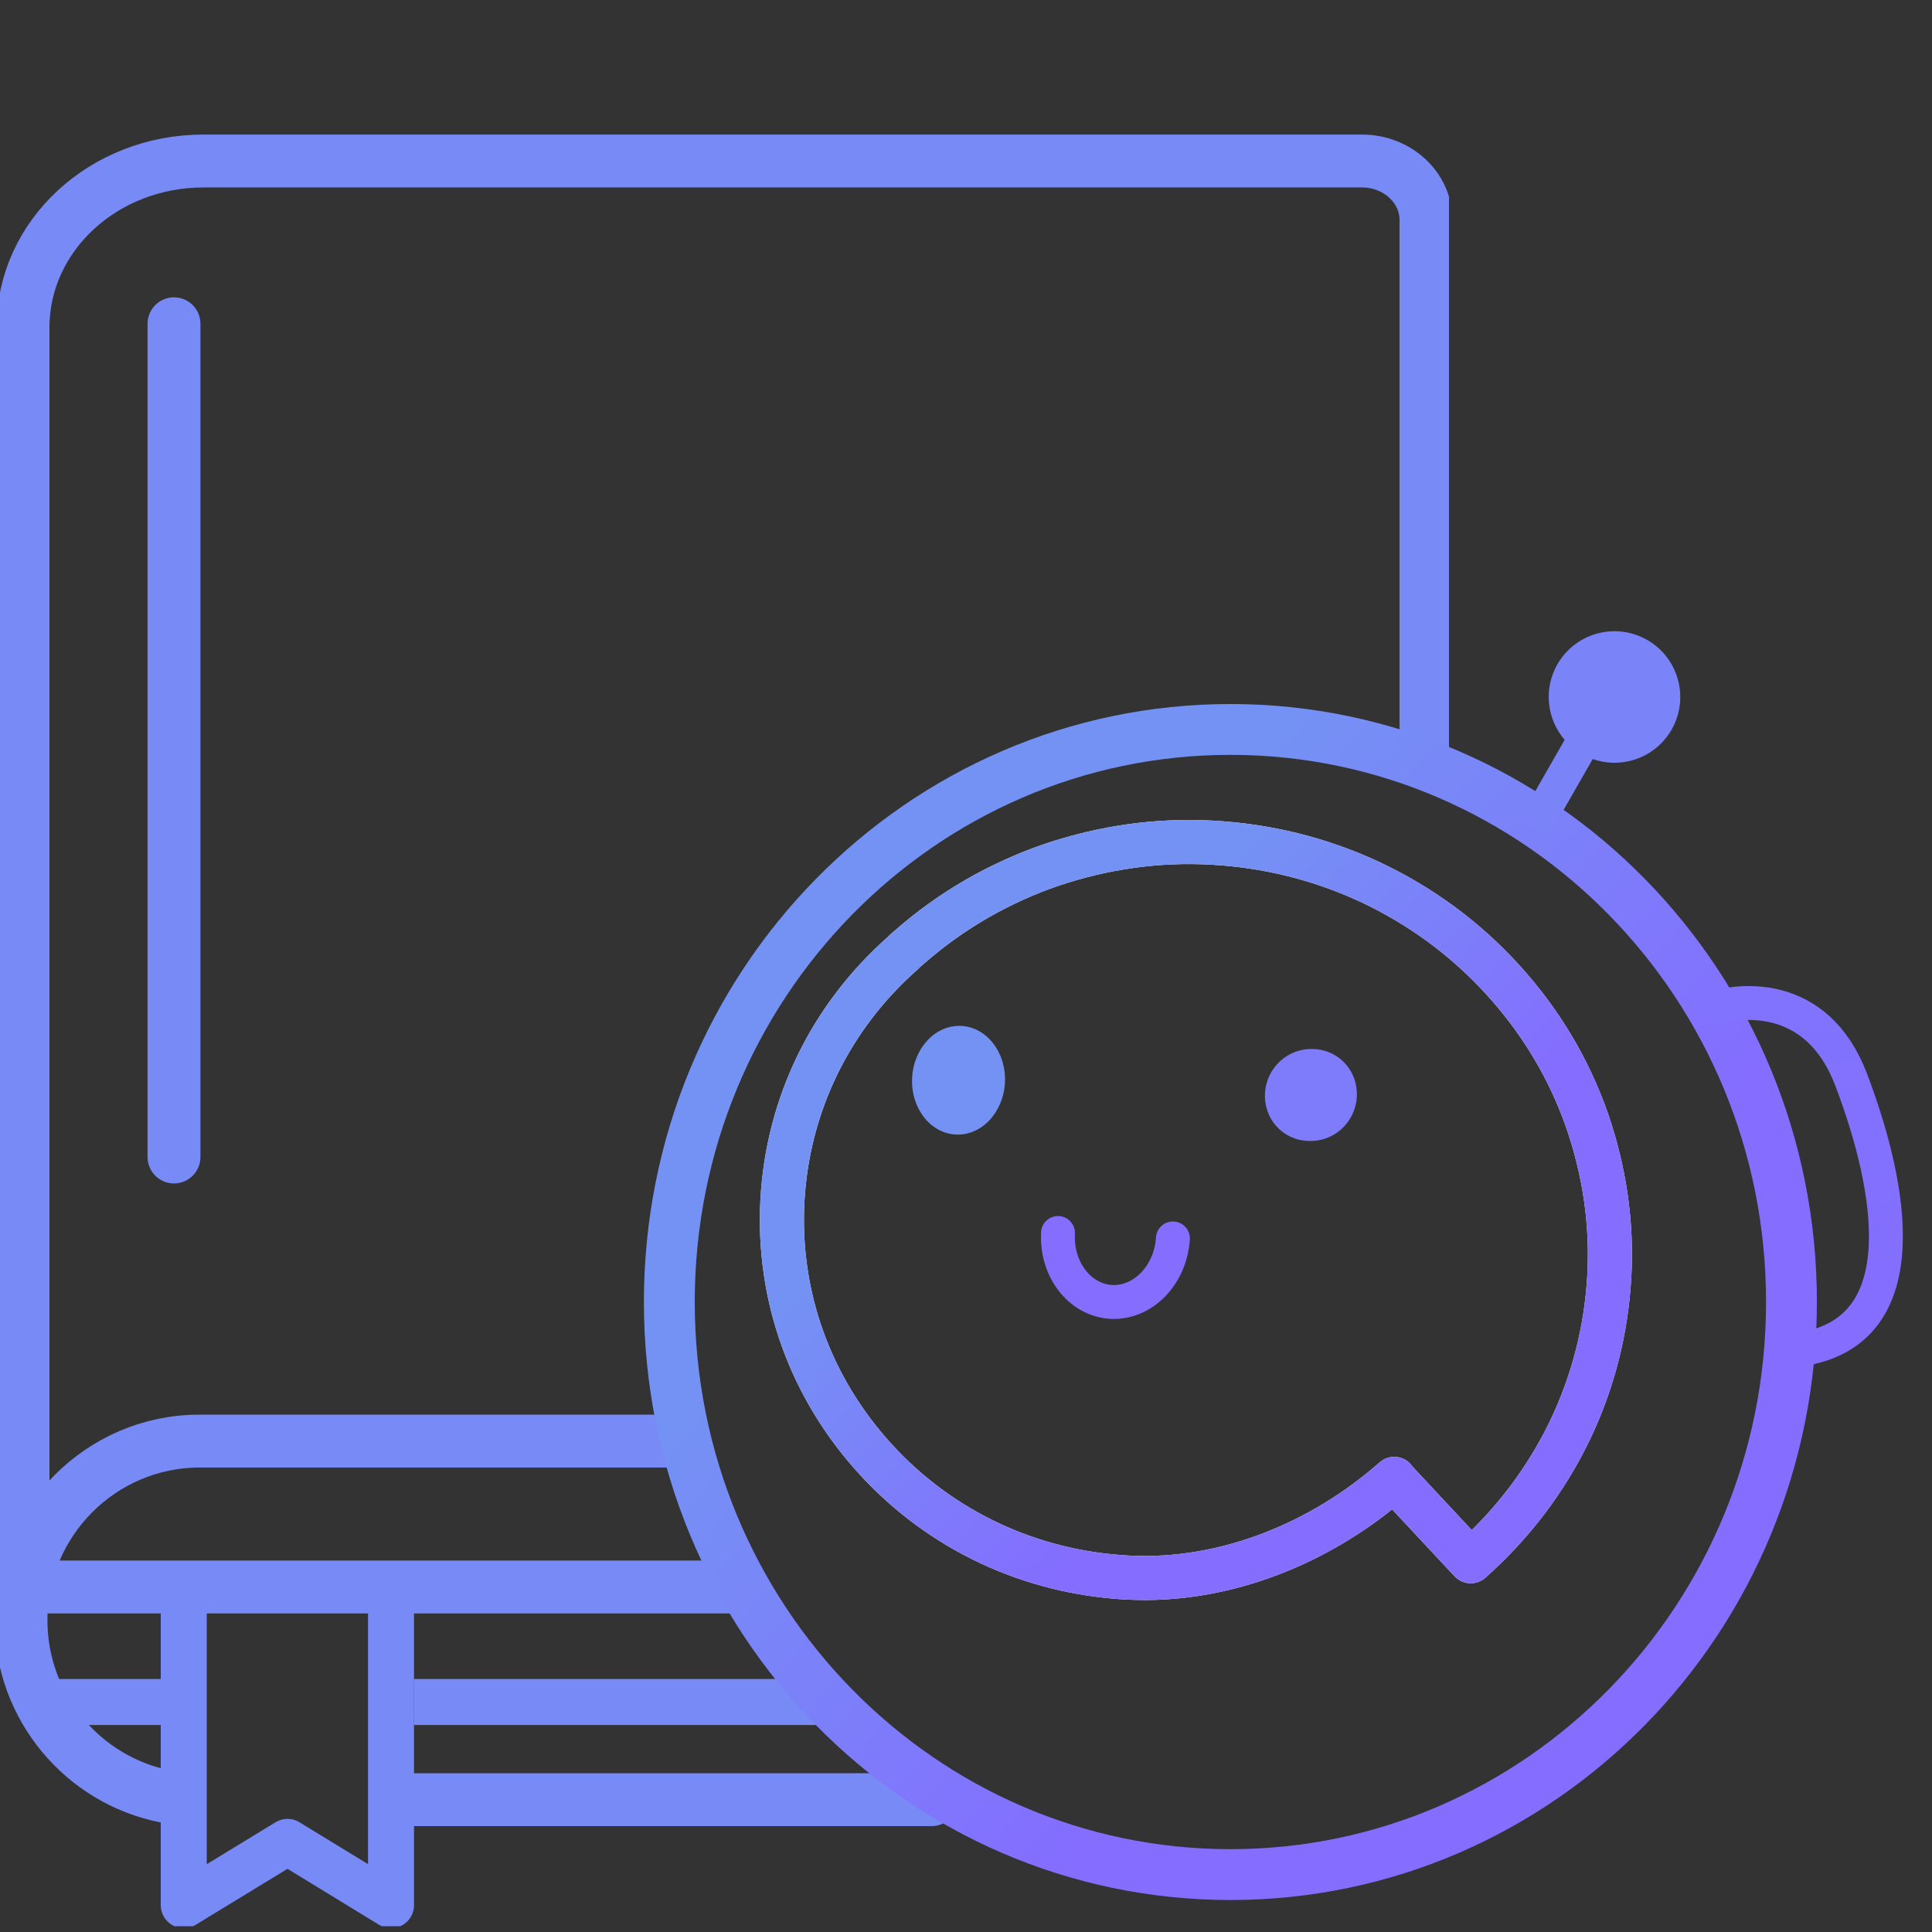 <svg width="84" height="84" viewBox="0 0 84 84" fill="none" xmlns="http://www.w3.org/2000/svg">
<rect x="0" y="0" width="84" height="84" fill="#333333" stroke="none"/>
<g clip-path="url(#clip0_2459_21899)">
<path d="M32.5 69H1V14.241C1 10.242 4.514 7 8.848 7H59.214C60.753 7 62 8.151 62 9.57V33" stroke="#778AF6" stroke-width="2.3" stroke-miterlimit="10"/>
<path d="M29.5 62.656H8.674C4.401 62.656 0.913 66.159 0.913 70.452C0.913 74.235 3.623 77.405 7.191 78.104M40.5 78.247H35.38H17.5" stroke="#778AF6" stroke-width="2.3" stroke-linecap="round" stroke-linejoin="round"/>
<path d="M2 74H7" stroke="#778AF6" stroke-width="2" stroke-miterlimit="10"/>
<path d="M36 74H18" stroke="#778AF6" stroke-width="2" stroke-miterlimit="10"/>
<path d="M17.001 82.833L12.5 80.082L7.989 82.833V69H17.001V82.833Z" stroke="#778AF6" stroke-width="2" stroke-linecap="round" stroke-linejoin="round"/>
<path d="M7.565 50.304V14.077" stroke="#778AF6" stroke-width="2.3" stroke-linecap="round" stroke-linejoin="round"/>
</g>
<path d="M53.496 31.715C66.948 31.715 77.89 42.84 77.89 56.609C77.89 70.378 66.948 81.504 53.496 81.504C40.043 81.504 29.101 70.378 29.101 56.609C29.101 42.84 40.043 31.715 53.496 31.715Z" stroke="url(#paint0_linear_2459_21899)" stroke-width="2.211"/>
<path d="M57.113 45.611C56.003 45.557 55.063 46.414 54.999 47.527C54.935 48.64 55.768 49.57 56.878 49.606C57.989 49.661 58.928 48.804 58.992 47.691C59.056 46.578 58.223 45.648 57.113 45.611Z" fill="#7E7CFB"/>
<path d="M43.693 47.067C43.758 45.763 42.907 44.661 41.793 44.605C40.678 44.55 39.722 45.562 39.657 46.866C39.592 48.17 40.443 49.272 41.557 49.328C42.672 49.384 43.628 48.372 43.693 47.067Z" fill="#7492F4"/>
<path d="M46 53.609C45.919 55.208 46.955 56.535 48.335 56.607C49.716 56.662 50.894 55.426 50.996 53.845" stroke="#846DFF" stroke-width="1.474" stroke-miterlimit="10" stroke-linecap="round"/>
<path d="M60.619 64.318L63.944 67.881C65.769 66.258 67.213 64.355 68.257 62.192C69.264 60.084 69.835 57.845 69.968 55.514C70.1 53.182 69.758 50.906 68.999 48.705C68.201 46.43 66.966 44.378 65.312 42.568C63.659 40.759 61.702 39.341 59.498 38.315C57.351 37.327 55.071 36.767 52.696 36.637C50.321 36.506 48.003 36.842 45.761 37.588C43.462 38.371 41.353 39.584 39.529 41.188C39.529 41.188 39.339 41.337 39.263 41.431C36.109 44.21 34.247 48.034 34.019 52.193C33.791 56.353 35.235 60.345 38.066 63.441C40.897 66.538 44.792 68.366 49.029 68.59C53.266 68.814 57.465 67.079 60.619 64.299V64.318Z" stroke="#F5F5FD" stroke-width="1.917" stroke-linejoin="round"/>
<path d="M60.619 64.318L63.944 67.881C65.769 66.258 67.213 64.355 68.257 62.192C69.264 60.084 69.835 57.845 69.968 55.514C70.1 53.182 69.758 50.906 68.999 48.705C68.201 46.43 66.966 44.378 65.312 42.568C63.659 40.759 61.702 39.341 59.498 38.315C57.351 37.327 55.071 36.767 52.696 36.637C50.321 36.506 48.003 36.842 45.761 37.588C43.462 38.371 41.353 39.584 39.529 41.188C39.529 41.188 39.339 41.337 39.263 41.431C36.109 44.21 34.247 48.034 34.019 52.193C33.791 56.353 35.235 60.345 38.066 63.441C40.897 66.538 44.792 68.366 49.029 68.59C53.266 68.814 57.465 67.079 60.619 64.299V64.318Z" stroke="url(#paint1_linear_2459_21899)" stroke-width="1.917" stroke-linejoin="round"/>
<path d="M73.996 44.006C75.539 43.357 78.996 43.032 80.478 46.926C82.33 51.794 83.256 57.636 78.626 58.609" stroke="url(#paint2_linear_2459_21899)" stroke-width="1.474"/>
<path d="M67.713 28.882C68.499 27.512 70.246 27.038 71.617 27.823C72.987 28.608 73.462 30.356 72.676 31.726C71.979 32.942 70.526 33.451 69.249 33.002L67.33 36.353L66.05 35.621L68.028 32.168C67.26 31.275 67.094 29.962 67.713 28.882Z" fill="#7A83F8"/>
<defs>
<linearGradient id="paint0_linear_2459_21899" x1="53.496" y1="33.581" x2="72.98" y2="50.459" gradientUnits="userSpaceOnUse">
<stop stop-color="#7492F4"/>
<stop offset="1" stop-color="#846DFF"/>
</linearGradient>
<linearGradient id="paint1_linear_2459_21899" x1="51.996" y1="38.438" x2="64.109" y2="50.475" gradientUnits="userSpaceOnUse">
<stop stop-color="#7492F4"/>
<stop offset="1" stop-color="#846DFF"/>
</linearGradient>
<linearGradient id="paint2_linear_2459_21899" x1="77.996" y1="43.609" x2="77.996" y2="58.609" gradientUnits="userSpaceOnUse">
<stop stop-color="#8173FD"/>
<stop offset="1" stop-color="#846DFF"/>
</linearGradient>
<clipPath id="clip0_2459_21899">
<rect width="63" height="83" fill="white" transform="translate(0 0.75)"/>
</clipPath>
</defs>
</svg>
